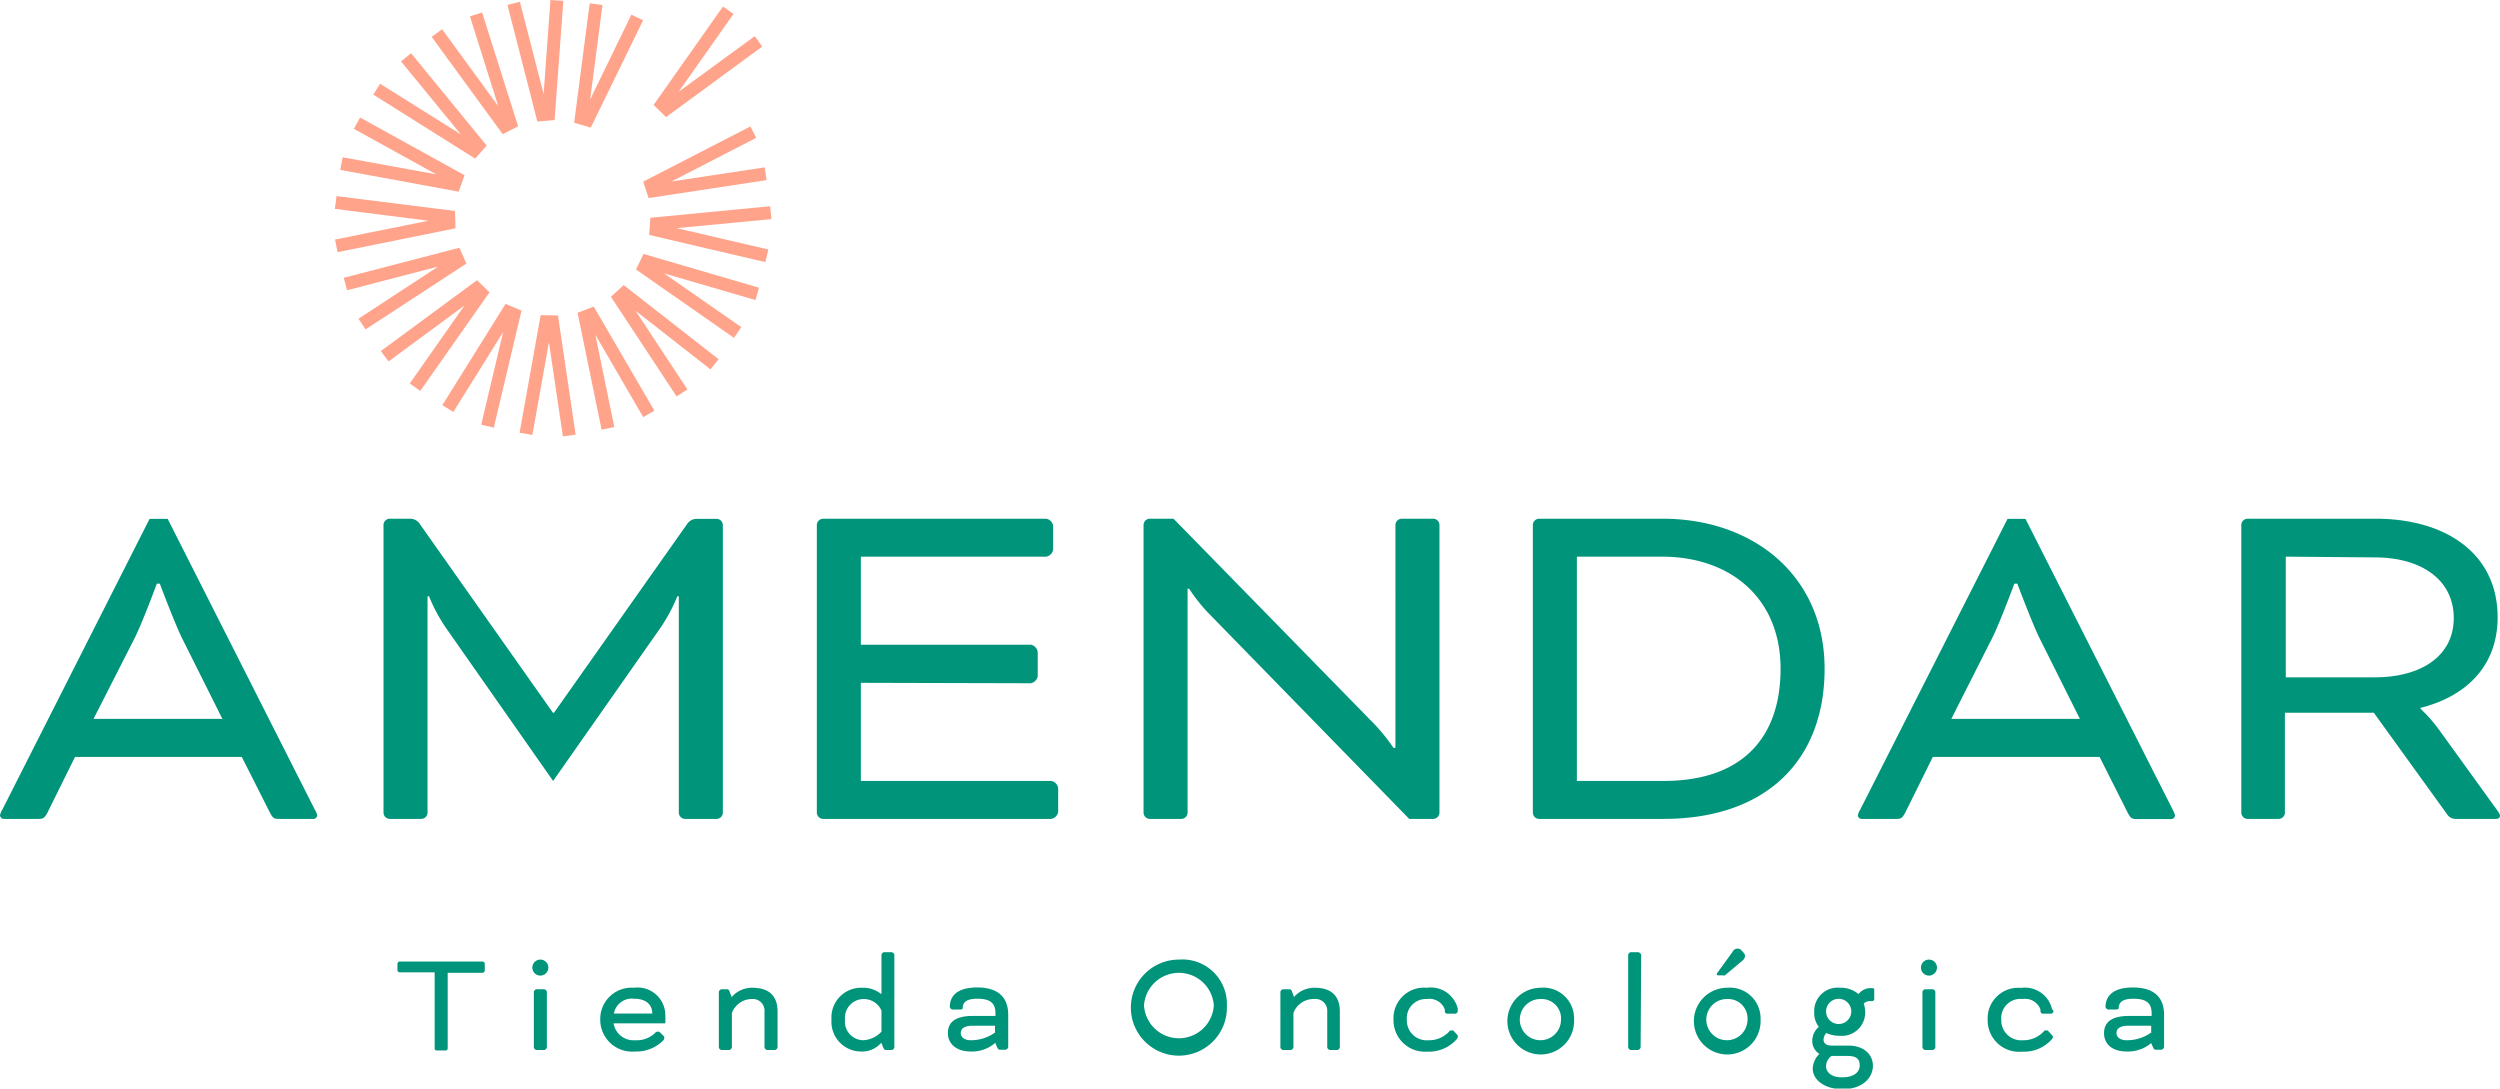 <svg xmlns="http://www.w3.org/2000/svg" viewBox="0 0 168.64 73.43"><defs><style>.cls-1{fill:#00957a;}.cls-2{fill:#ffa38b;}</style></defs><g id="Capa_2" data-name="Capa 2"><g id="Capa_1-2" data-name="Capa 1"><path class="cls-1" d="M16.31,51.06H5.06L3.21,54.8c-.24.44-.31.44-.71.44H.3A.27.27,0,0,1,0,55a1.23,1.23,0,0,1,.17-.41L10.09,35h1.22L21.23,54.6a1.23,1.23,0,0,1,.17.41.27.27,0,0,1-.3.23H18.91c-.41,0-.48,0-.71-.44Zm-10-2.57H15l-2.7-5.4c-.5-1-1.52-3.72-1.52-3.72h-.2s-1,2.71-1.52,3.72Z"/><path class="cls-1" d="M48.35,35a.43.43,0,0,1,.41.4V54.84a.43.43,0,0,1-.41.4H46.19a.43.43,0,0,1-.4-.4V40.22h-.1a11.18,11.18,0,0,1-1.18,2.19l-7.2,10.27L30.12,42.41a11.18,11.18,0,0,1-1.18-2.19h-.1V54.84a.43.43,0,0,1-.4.4H26.28a.43.43,0,0,1-.41-.4V35.39a.43.43,0,0,1,.41-.4h1.38a.77.77,0,0,1,.64.33l9,12.76h.07l9-12.76A.77.77,0,0,1,47,35Z"/><path class="cls-1" d="M58.07,46.06v6.62H70.9a.57.57,0,0,1,.48.47v1.62a.57.57,0,0,1-.48.47H55.51a.44.44,0,0,1-.41-.4V35.39a.44.44,0,0,1,.41-.4H70.57a.57.57,0,0,1,.47.47v1.62a.57.57,0,0,1-.47.47H58.07v5.94H69.55A.58.58,0,0,1,70,44v1.62a.58.58,0,0,1-.48.47Z"/><path class="cls-1" d="M81.49,41.33a11.68,11.68,0,0,1-1.28-1.62h-.1V54.84a.43.43,0,0,1-.41.4H77.54a.43.43,0,0,1-.4-.4V35.39a.43.43,0,0,1,.4-.4h1.62L92.43,48.56A12.5,12.5,0,0,1,94,50.45h.13V35.39a.44.44,0,0,1,.41-.4h2.16a.43.43,0,0,1,.4.4V54.84a.43.43,0,0,1-.4.4H95.06Z"/><path class="cls-1" d="M103.81,55.24a.43.43,0,0,1-.41-.4V35.39a.43.43,0,0,1,.41-.4h8.33c6.18,0,10.94,3.88,10.94,10.12s-4,10.13-10.87,10.13Zm2.56-17.69V52.68h5.84c5.34,0,7.9-2.94,7.9-7.57,0-4.79-3.41-7.56-8-7.56Z"/><path class="cls-1" d="M141.63,51.06H130.38l-1.85,3.74c-.24.44-.31.44-.71.44h-2.2a.27.27,0,0,1-.3-.23,1.23,1.23,0,0,1,.17-.41L135.42,35h1.21l9.93,19.61a1.43,1.43,0,0,1,.16.41.27.27,0,0,1-.3.23h-2.19c-.41,0-.48,0-.71-.44Zm-10-2.57h8.67l-2.7-5.4c-.5-1-1.52-3.72-1.52-3.72h-.2s-1,2.71-1.52,3.72Z"/><path class="cls-1" d="M151.19,35.39a.43.43,0,0,1,.41-.4h8.64c4.76,0,8.24,2.36,8.24,6.65,0,3.27-2.1,5.33-5.2,6.11v.06a10.23,10.23,0,0,1,1.28,1.46l3.85,5.33c.2.27.23.37.23.44s-.06.2-.27.2h-2.76a.69.69,0,0,1-.48-.23l-5-6.93h-6v6.76a.43.43,0,0,1-.4.4H151.6a.43.43,0,0,1-.41-.4Zm3,2.16v8.14h6c3.11,0,5.33-1.42,5.33-4s-2.19-4.09-5.33-4.09Z"/><g id="_Repetición_radial_" data-name="&lt;Repetición radial&gt;"><polygon class="cls-2" points="43.75 13.36 43.39 12.25 50.62 8.53 51.01 9.3 45.3 12.24 51.58 11.29 51.71 12.15 43.75 13.36"/></g><g id="_Repetición_radial_2" data-name="&lt;Repetición radial&gt;"><polygon class="cls-2" points="44.93 7.9 44.09 7.08 48.77 0.44 49.48 0.94 45.78 6.19 50.91 2.44 51.42 3.14 44.93 7.9"/></g><g id="_Repetición_radial_3" data-name="&lt;Repetición radial&gt;"><polygon class="cls-2" points="51.63 17.68 43.79 15.85 43.87 14.69 51.95 13.91 52.04 14.78 45.64 15.39 51.83 16.83 51.63 17.68"/></g><g id="_Repetición_radial_4" data-name="&lt;Repetición radial&gt;"><polygon class="cls-2" points="49.51 22.79 42.9 18.18 43.41 17.13 51.2 19.41 50.96 20.24 44.79 18.44 50.01 22.07 49.51 22.79"/></g><g id="_Repetición_radial_5" data-name="&lt;Repetición radial&gt;"><polygon class="cls-2" points="45.64 26.74 41.21 20.02 42.07 19.23 48.47 24.23 47.93 24.92 42.87 20.96 46.37 26.27 45.64 26.74"/></g><g id="_Repetición_radial_6" data-name="&lt;Repetición radial&gt;"><polygon class="cls-2" points="40.58 28.98 38.96 21.1 40.05 20.68 44.14 27.7 43.39 28.14 40.16 22.58 41.44 28.81 40.58 28.98"/></g><g id="_Repetición_radial_7" data-name="&lt;Repetición radial&gt;"><polygon class="cls-2" points="37.97 29.44 37.03 23.09 35.91 29.34 35.05 29.19 36.47 21.26 37.64 21.28 38.83 29.32 37.97 29.44"/></g><g id="_Repetición_radial_8" data-name="&lt;Repetición radial&gt;"><polygon class="cls-2" points="33.31 28.85 32.46 28.65 33.94 22.4 30.58 27.79 29.84 27.33 34.1 20.5 35.18 20.95 33.31 28.85"/></g><g id="_Repetición_radial_9" data-name="&lt;Repetición radial&gt;"><polygon class="cls-2" points="28.35 26.37 27.64 25.87 31.33 20.61 26.21 24.38 25.69 23.68 32.18 18.9 33.02 19.72 28.35 26.37"/></g><g id="_Repetición_radial_10" data-name="&lt;Repetición radial&gt;"><polygon class="cls-2" points="24.66 22.22 24.18 21.5 29.56 17.98 23.41 19.58 23.19 18.74 30.99 16.71 31.46 17.78 24.66 22.22"/></g><g id="_Repetición_radial_11" data-name="&lt;Repetición radial&gt;"><polygon class="cls-2" points="22.77 17.01 22.6 16.16 28.9 14.89 22.59 14.09 22.7 13.23 30.69 14.23 30.73 15.4 22.77 17.01"/></g><g id="_Repetición_radial_12" data-name="&lt;Repetición radial&gt;"><polygon class="cls-2" points="30.94 12.93 22.95 11.46 23.11 10.61 29.43 11.76 23.87 8.69 24.29 7.93 31.34 11.82 30.94 12.93"/></g><g id="_Repetición_radial_13" data-name="&lt;Repetición radial&gt;"><polygon class="cls-2" points="32.05 10.7 25.18 6.38 25.64 5.65 31.08 9.06 27.05 4.14 27.73 3.59 32.83 9.82 32.05 10.7"/></g><g id="_Repetición_radial_14" data-name="&lt;Repetición radial&gt;"><polygon class="cls-2" points="33.91 9.05 29.12 2.49 29.82 1.97 33.61 7.16 31.7 1.1 32.52 0.84 34.95 8.52 33.91 9.05"/></g><g id="_Repetición_radial_15" data-name="&lt;Repetición radial&gt;"><polygon class="cls-2" points="36.25 8.2 34.23 0.33 35.07 0.12 36.67 6.34 37.13 0 38 0.06 37.41 8.1 36.25 8.2"/></g><g id="_Repetición_radial_16" data-name="&lt;Repetición radial&gt;"><polygon class="cls-2" points="39.85 8.61 38.73 8.28 39.78 0.22 40.64 0.34 39.81 6.71 42.59 0.99 43.38 1.37 39.85 8.61"/></g><path class="cls-1" d="M26.81,65.45V65a.17.17,0,0,1,.14-.14h5.61a.17.17,0,0,1,.14.14v.48a.17.17,0,0,1-.14.14H30.2v5.12a.14.14,0,0,1-.13.12h-.63a.13.13,0,0,1-.12-.12V65.59H27A.17.17,0,0,1,26.81,65.45Z"/><path class="cls-1" d="M36.45,64.73a.54.54,0,1,1-.54.54A.54.54,0,0,1,36.45,64.73Zm.44,5.93a.24.24,0,0,1-.17.17h-.54a.24.24,0,0,1-.17-.17V66.9a.24.24,0,0,1,.17-.17h.54a.24.24,0,0,1,.17.17Z"/><path class="cls-1" d="M44.74,69.86a.17.17,0,0,1,.07.16c0,.1-.05.14-.12.21a2.55,2.55,0,0,1-1.85.7,2.15,2.15,0,0,1-2.35-2.15,2.11,2.11,0,0,1,2.27-2.15,1.87,1.87,0,0,1,2.12,1.89,4.87,4.87,0,0,1,0,.51H41.39a1.36,1.36,0,0,0,1.45,1.14,1.79,1.79,0,0,0,1.34-.48.23.23,0,0,1,.2-.1.2.2,0,0,1,.16.07Zm-3.33-1.49H44c0-.67-.5-1-1.23-1A1.23,1.23,0,0,0,41.41,68.37Z"/><path class="cls-1" d="M50.79,67.39a1.45,1.45,0,0,0-1.42.94v2.33a.24.24,0,0,1-.17.17h-.54a.24.24,0,0,1-.17-.17V66.9a.24.24,0,0,1,.17-.17h.41c.06,0,.13.08.15.17l.15.39h0l0-.05a1.81,1.81,0,0,1,1.38-.61c1.2,0,1.7.62,1.7,1.6v2.43a.24.24,0,0,1-.17.17h-.54a.24.24,0,0,1-.17-.17V68.23A.78.78,0,0,0,50.79,67.39Z"/><path class="cls-1" d="M59.43,70.36l-.09.09a1.68,1.68,0,0,1-1.25.48,2,2,0,0,1-2-2.15,2,2,0,0,1,2.07-2.15,1.94,1.94,0,0,1,1.17.34l.07.06h.06V64.4a.23.23,0,0,1,.17-.17h.53a.24.24,0,0,1,.17.17v6.26a.24.24,0,0,1-.17.17h-.41c-.07,0-.14-.08-.17-.16l-.12-.31Zm-1.24-.19a1.77,1.77,0,0,0,1.27-.58V68.17a1.3,1.3,0,0,0-1.23-.78A1.27,1.27,0,0,0,57,68.78,1.26,1.26,0,0,0,58.19,70.17Z"/><path class="cls-1" d="M67.12,70.36l-.15.12a2.4,2.4,0,0,1-1.49.45c-1,0-1.54-.55-1.54-1.24s.44-1.16,1.7-1.16h1.51v-.16c0-.59-.23-1-1.21-1-.71,0-1,.21-1,.64v0c0,.06-.1.09-.16.09h-.54a.24.24,0,0,1-.17-.17v0c0-.77.53-1.32,1.85-1.32,1.54,0,2.09.79,2.09,1.84v2.19a.24.24,0,0,1-.17.17h-.42c-.06,0-.14-.11-.16-.17l-.13-.3Zm0-.73v-.44H65.64c-.67,0-.83.25-.83.5s.23.48.67.48A2.79,2.79,0,0,0,67.15,69.63Z"/><path class="cls-1" d="M82.76,67.83a3.24,3.24,0,1,1-3.23-3.1A3,3,0,0,1,82.76,67.83Zm-5.59,0a2.36,2.36,0,0,0,4.71,0,2.36,2.36,0,0,0-4.71,0Z"/><path class="cls-1" d="M88.66,67.39a1.45,1.45,0,0,0-1.41.94v2.33c0,.06-.12.17-.17.17h-.54a.24.24,0,0,1-.17-.17V66.9a.24.24,0,0,1,.17-.17H87c.07,0,.13.08.16.17l.14.39h0l0-.05a1.83,1.83,0,0,1,1.38-.61c1.2,0,1.7.62,1.7,1.6v2.43a.24.24,0,0,1-.17.17H89.7a.24.24,0,0,1-.17-.17V68.23A.79.79,0,0,0,88.66,67.39Z"/><path class="cls-1" d="M98.33,68.21a.18.18,0,0,1-.17.17h-.53a.17.17,0,0,1-.17-.15l0-.14a1.1,1.1,0,0,0-1.2-.7,1.29,1.29,0,0,0-1.36,1.39,1.34,1.34,0,0,0,1.46,1.39,1.83,1.83,0,0,0,1.45-.65.15.15,0,0,1,.12,0,.14.14,0,0,1,.11,0l.29.32a.16.16,0,0,1,0,.11.19.19,0,0,1-.06.14,2.49,2.49,0,0,1-2,.85A2.12,2.12,0,0,1,94,68.78a2.06,2.06,0,0,1,2.24-2.15,1.88,1.88,0,0,1,2.1,1.42A.88.88,0,0,1,98.33,68.21Z"/><path class="cls-1" d="M106.18,68.78a2.25,2.25,0,1,1-2.25-2.15A2.07,2.07,0,0,1,106.18,68.78Zm-2.25-1.39a1.39,1.39,0,1,0,1.37,1.39A1.31,1.31,0,0,0,103.93,67.39Z"/><path class="cls-1" d="M110.67,70.66c0,.06-.12.17-.17.17H110a.24.24,0,0,1-.17-.17V64.4a.24.24,0,0,1,.17-.17h.54s.17.11.17.17Z"/><path class="cls-1" d="M118.76,68.78a2.25,2.25,0,1,1-2.25-2.15A2.07,2.07,0,0,1,118.76,68.78Zm-2.25-1.39a1.39,1.39,0,1,0,1.37,1.39A1.31,1.31,0,0,0,116.51,67.39Zm1.09-3.14a.33.33,0,0,1,.11.23.43.43,0,0,1-.16.31l-1.19,1a.21.21,0,0,1-.15,0h-.33a.08.08,0,0,1-.08-.07s0-.05.07-.13l1-1.38a.37.37,0,0,1,.33-.22.37.37,0,0,1,.25.09Z"/><path class="cls-1" d="M124.13,66.63a1.82,1.82,0,0,1,1.24.43h0l0,0a1,1,0,0,1,.89-.4c.12,0,.17,0,.17.1v.67s-.07.1-.11.1h-.17a.59.59,0,0,0-.43.17,1.8,1.8,0,0,1,.1.57,1.58,1.58,0,0,1-1.73,1.6,2,2,0,0,1-.89-.19.69.69,0,0,0-.19.45c0,.27.21.4.56.4h1.09c1.13,0,1.68.65,1.68,1.36s-.58,1.58-2.06,1.58h0c-1.23,0-2-.65-2-1.38a1.44,1.44,0,0,1,.45-1v0a1,1,0,0,1-.48-.91,1.23,1.23,0,0,1,.44-.91,1.54,1.54,0,0,1-.31-1A1.58,1.58,0,0,1,124.13,66.63Zm0,2.44a.85.85,0,1,0-.95-.84A.85.85,0,0,0,124.13,69.07Zm-.58,2.16a.86.86,0,0,0-.37.7c0,.42.41.74,1,.74h.11c.8,0,1.16-.38,1.16-.79s-.19-.65-.8-.65h-1.15Z"/><path class="cls-1" d="M130.12,64.73a.54.54,0,1,1-.54.54A.54.54,0,0,1,130.12,64.73Zm.43,5.93a.23.23,0,0,1-.17.17h-.53a.24.24,0,0,1-.17-.17V66.9a.24.24,0,0,1,.17-.17h.53a.23.23,0,0,1,.17.17Z"/><path class="cls-1" d="M138.52,68.21a.18.18,0,0,1-.17.17h-.54a.18.18,0,0,1-.17-.15l0-.14a1.1,1.1,0,0,0-1.2-.7A1.29,1.29,0,0,0,135,68.78a1.34,1.34,0,0,0,1.46,1.39,1.83,1.83,0,0,0,1.45-.65.15.15,0,0,1,.12,0,.14.14,0,0,1,.11,0l.29.32a.16.16,0,0,1,.05.11.19.19,0,0,1-.06.14,2.49,2.49,0,0,1-2,.85,2.12,2.12,0,0,1-2.34-2.15,2.06,2.06,0,0,1,2.24-2.15,1.88,1.88,0,0,1,2.1,1.42A.88.88,0,0,1,138.52,68.21Z"/><path class="cls-1" d="M145.11,70.36l-.15.12a2.42,2.42,0,0,1-1.49.45c-1.05,0-1.54-.55-1.54-1.24s.45-1.16,1.7-1.16h1.51v-.16c0-.59-.23-1-1.22-1-.7,0-1,.21-1,.64v0c0,.06-.12.09-.17.09h-.55c-.05,0-.17-.11-.17-.17v0c0-.77.54-1.32,1.85-1.32,1.55,0,2.1.79,2.1,1.84v2.19a.24.24,0,0,1-.17.17h-.42c-.06,0-.14-.11-.16-.17l-.13-.3Zm0-.73v-.44h-1.51c-.67,0-.83.25-.83.5s.23.48.67.48A2.81,2.81,0,0,0,145.14,69.63Z"/></g></g></svg>
